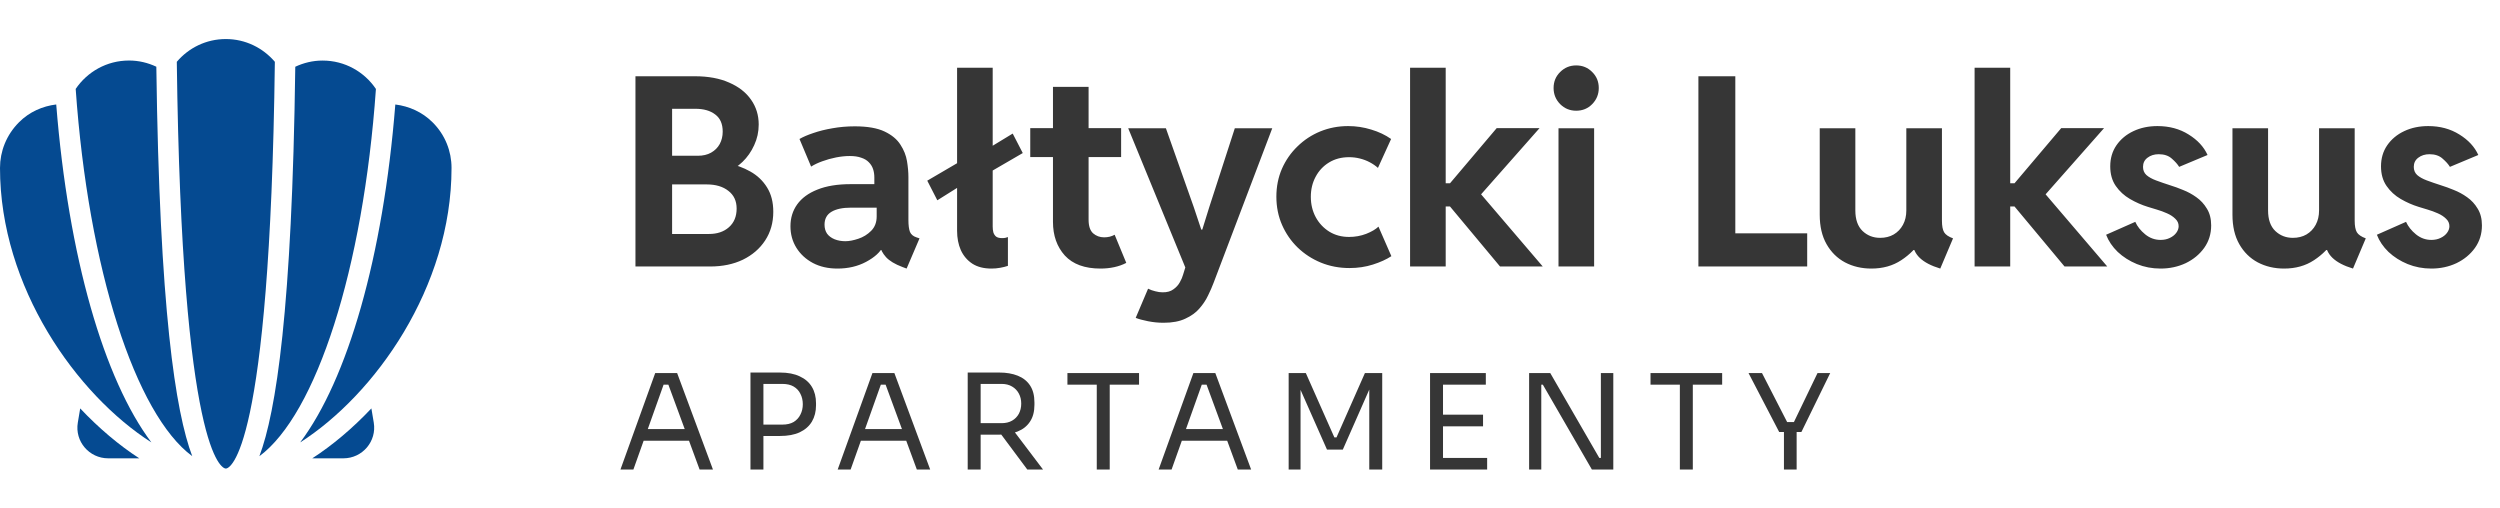 <svg width="197" height="40" viewBox="0 0 197 40" fill="none" xmlns="http://www.w3.org/2000/svg">
<g clip-path="url(#clip0_92_170)">
<path d="M29.265 32.183C27.781 33.755 26.195 35.088 24.608 36.116H27.06C28.558 36.116 29.699 34.775 29.453 33.303L29.265 32.183Z" fill="#054A91"/>
<path d="M6.319 32.183L6.132 33.303C5.882 34.778 7.026 36.116 8.524 36.116H10.976C9.389 35.088 7.803 33.755 6.319 32.183Z" fill="#054A91"/>
<path d="M1.49 9.643C0.499 10.636 0 11.934 0 13.231C0 22.631 6.041 31.099 11.929 34.86C8.196 29.895 5.39 20.264 4.431 8.232C3.355 8.363 2.317 8.813 1.49 9.64V9.643Z" fill="#054A91"/>
<path d="M10.167 4.769C8.413 4.769 6.876 5.66 5.964 7.007C6.964 21.232 10.677 32.642 15.149 35.947C13.829 32.473 12.568 24.332 12.319 5.257C11.665 4.95 10.941 4.769 10.169 4.769H10.167Z" fill="#054A91"/>
<path d="M17.794 3.077C16.242 3.077 14.861 3.775 13.932 4.871C14.319 35.816 17.497 36.891 17.779 36.923H17.811C18.093 36.891 21.271 35.816 21.659 4.871C20.726 3.778 19.348 3.077 17.797 3.077H17.791L17.794 3.077Z" fill="#054A91"/>
<path d="M25.418 4.772C24.647 4.772 23.922 4.953 23.268 5.26C23.019 24.335 21.755 32.478 20.439 35.95C24.908 32.642 28.623 21.232 29.623 7.01C28.711 5.66 27.174 4.772 25.421 4.772H25.418Z" fill="#054A91"/>
<path d="M35.581 13.231C35.581 11.931 35.086 10.63 34.092 9.643C33.268 8.819 32.227 8.369 31.151 8.234C30.192 20.267 27.388 29.895 23.653 34.863C29.541 31.102 35.581 22.634 35.581 13.234V13.231Z" fill="#054A91"/>
</g>
<path d="M52.738 21V18.437H55.871C56.515 18.437 57.037 18.261 57.437 17.908C57.844 17.549 58.047 17.057 58.047 16.434C58.047 15.837 57.83 15.373 57.396 15.04C56.969 14.701 56.4 14.532 55.688 14.532H52.626V12.274H54.986C55.393 12.274 55.742 12.193 56.033 12.03C56.332 11.861 56.559 11.633 56.715 11.349C56.871 11.057 56.949 10.732 56.949 10.372C56.949 9.762 56.752 9.311 56.359 9.02C55.972 8.721 55.45 8.572 54.793 8.572H52.626V6.009H54.762C55.813 6.009 56.711 6.176 57.457 6.508C58.21 6.833 58.786 7.284 59.186 7.86C59.586 8.43 59.786 9.081 59.786 9.813C59.786 10.389 59.667 10.932 59.43 11.44C59.2 11.949 58.891 12.389 58.505 12.762C58.118 13.135 57.691 13.403 57.223 13.566L57.284 12.854C57.962 12.983 58.576 13.203 59.125 13.515C59.681 13.827 60.122 14.247 60.447 14.776C60.773 15.298 60.935 15.935 60.935 16.688C60.935 17.542 60.722 18.295 60.295 18.946C59.874 19.59 59.291 20.095 58.545 20.461C57.8 20.82 56.935 21 55.952 21H52.738ZM50.074 21V6.009H52.962V21H50.074ZM65.99 21.163C65.258 21.163 64.614 21.017 64.058 20.725C63.502 20.427 63.068 20.027 62.756 19.525C62.444 19.024 62.288 18.457 62.288 17.827C62.288 17.176 62.464 16.603 62.817 16.108C63.176 15.607 63.708 15.217 64.413 14.939C65.119 14.654 65.99 14.511 67.027 14.511H69.448V16.363H67.047C66.397 16.363 65.888 16.471 65.522 16.688C65.156 16.905 64.973 17.244 64.973 17.705C64.973 17.983 65.041 18.22 65.176 18.417C65.319 18.607 65.515 18.752 65.766 18.854C66.017 18.956 66.302 19.007 66.62 19.007C66.912 19.007 67.251 18.942 67.637 18.813C68.024 18.685 68.359 18.478 68.644 18.193C68.936 17.901 69.082 17.522 69.082 17.054V15.935L68.898 15.386V13.983C68.898 13.745 68.865 13.525 68.797 13.322C68.729 13.118 68.617 12.939 68.461 12.783C68.312 12.627 68.112 12.508 67.861 12.427C67.617 12.338 67.319 12.294 66.966 12.294C66.62 12.294 66.258 12.332 65.878 12.406C65.498 12.481 65.136 12.583 64.79 12.711C64.451 12.834 64.159 12.973 63.915 13.128L63 10.952C63.278 10.789 63.641 10.633 64.088 10.484C64.535 10.328 65.037 10.203 65.593 10.108C66.156 10.006 66.742 9.955 67.353 9.955C68.349 9.955 69.132 10.091 69.702 10.362C70.271 10.633 70.688 10.979 70.953 11.399C71.224 11.813 71.397 12.247 71.472 12.701C71.546 13.155 71.583 13.569 71.583 13.942V17.339C71.583 17.752 71.624 18.064 71.705 18.274C71.793 18.478 71.963 18.62 72.214 18.702L72.458 18.783L71.441 21.163L71.115 21.041C70.519 20.817 70.085 20.556 69.814 20.258C69.543 19.953 69.387 19.651 69.346 19.352L69.875 19.698H68.98L69.59 19.413C69.359 19.875 68.912 20.281 68.248 20.634C67.59 20.986 66.837 21.163 65.99 21.163ZM73.861 15.783L73.068 14.237L75.743 12.671L77.879 11.694L79.801 10.525L80.594 12.061L77.879 13.637L75.743 14.603L73.861 15.783ZM78.123 21.163C77.519 21.163 77.017 21.034 76.618 20.776C76.218 20.512 75.916 20.156 75.712 19.708C75.516 19.261 75.418 18.752 75.418 18.183V5.338H78.224V17.847C78.224 18.01 78.241 18.163 78.275 18.305C78.316 18.441 78.387 18.552 78.489 18.641C78.597 18.722 78.753 18.763 78.957 18.763C79.058 18.763 79.147 18.756 79.221 18.742C79.296 18.722 79.363 18.702 79.424 18.681V20.949C79.248 21.01 79.045 21.061 78.814 21.102C78.591 21.142 78.36 21.163 78.123 21.163ZM86.716 21.163C85.476 21.163 84.54 20.82 83.909 20.136C83.286 19.444 82.974 18.559 82.974 17.481V6.843H85.781V17.319C85.781 17.813 85.899 18.169 86.137 18.386C86.381 18.596 86.669 18.702 87.001 18.702C87.157 18.702 87.306 18.685 87.449 18.651C87.598 18.61 87.727 18.559 87.835 18.498L88.75 20.715C88.466 20.864 88.15 20.976 87.805 21.051C87.466 21.125 87.103 21.163 86.716 21.163ZM81.184 12.376V10.098H88.344V12.376H81.184ZM91.689 25.434C91.276 25.434 90.866 25.393 90.459 25.312C90.052 25.231 89.73 25.143 89.493 25.048L90.469 22.749C90.645 22.837 90.835 22.905 91.039 22.953C91.242 23.007 91.428 23.034 91.598 23.034C91.957 23.041 92.245 22.963 92.462 22.8C92.686 22.644 92.856 22.458 92.971 22.241C93.093 22.024 93.178 21.827 93.225 21.651L93.734 20.003L93.581 21.509L88.903 10.108H91.873L94.069 16.322L94.659 18.091H94.74L95.29 16.322L97.303 10.108H100.253L95.625 22.302C95.517 22.593 95.374 22.919 95.198 23.278C95.029 23.637 94.802 23.98 94.517 24.305C94.239 24.631 93.869 24.898 93.408 25.109C92.954 25.326 92.381 25.434 91.689 25.434ZM106.334 21.122C105.534 21.122 104.785 20.98 104.087 20.695C103.395 20.41 102.785 20.014 102.256 19.505C101.734 18.997 101.324 18.403 101.026 17.725C100.727 17.041 100.578 16.298 100.578 15.498C100.578 14.705 100.724 13.973 101.015 13.301C101.314 12.623 101.724 12.033 102.246 11.532C102.768 11.023 103.368 10.63 104.046 10.352C104.731 10.074 105.46 9.935 106.233 9.935C106.856 9.935 107.463 10.027 108.053 10.21C108.643 10.386 109.165 10.633 109.619 10.952L108.582 13.23C108.392 13.061 108.175 12.911 107.931 12.783C107.687 12.654 107.426 12.556 107.148 12.488C106.877 12.42 106.595 12.386 106.304 12.386C105.707 12.386 105.182 12.525 104.727 12.803C104.273 13.081 103.921 13.457 103.67 13.932C103.419 14.4 103.293 14.925 103.293 15.508C103.293 16.098 103.422 16.634 103.68 17.115C103.938 17.59 104.294 17.969 104.748 18.254C105.202 18.532 105.721 18.671 106.304 18.671C106.778 18.671 107.229 18.59 107.656 18.427C108.084 18.258 108.406 18.068 108.623 17.858L109.64 20.186C109.246 20.444 108.762 20.664 108.185 20.847C107.616 21.03 106.999 21.122 106.334 21.122ZM111.114 21V5.338H113.921V14.44H114.796L113.84 14.939L117.938 10.098H121.315L116.016 16.098V14.501L121.569 21H118.203L113.819 15.742L114.796 16.271H113.921V21H111.114ZM122.81 21V10.108H125.617V21H122.81ZM124.203 8.725C123.708 8.725 123.288 8.552 122.942 8.206C122.596 7.854 122.423 7.43 122.423 6.935C122.423 6.433 122.596 6.013 122.942 5.674C123.288 5.328 123.708 5.155 124.203 5.155C124.705 5.155 125.125 5.328 125.464 5.674C125.81 6.013 125.983 6.433 125.983 6.935C125.983 7.43 125.81 7.854 125.464 8.206C125.125 8.552 124.705 8.725 124.203 8.725ZM133.834 21V6.009H136.743V18.386H142.407V21H133.834ZM147.462 21.163C146.696 21.163 146.004 21 145.387 20.675C144.777 20.349 144.292 19.871 143.933 19.241C143.574 18.61 143.394 17.837 143.394 16.922V10.108H146.201V16.586C146.201 17.298 146.391 17.837 146.77 18.203C147.15 18.563 147.611 18.742 148.153 18.742C148.56 18.742 148.916 18.654 149.221 18.478C149.533 18.295 149.777 18.041 149.954 17.715C150.13 17.39 150.218 17.013 150.218 16.586V10.108H153.025V17.39C153.025 17.803 153.082 18.108 153.198 18.305C153.313 18.495 153.547 18.654 153.899 18.783L152.893 21.163C152.174 20.946 151.635 20.664 151.276 20.319C150.916 19.973 150.733 19.556 150.726 19.068L151.448 19.698H150.086L151.428 18.864C151.028 19.515 150.493 20.061 149.821 20.502C149.157 20.942 148.37 21.163 147.462 21.163ZM155.598 21V5.338H158.405V14.44H159.279L158.323 14.939L162.422 10.098H165.798L160.5 16.098V14.501L166.053 21H162.686L158.303 15.742L159.279 16.271H158.405V21H155.598ZM170.253 21.163C169.588 21.163 168.965 21.044 168.382 20.807C167.805 20.57 167.304 20.251 166.876 19.851C166.456 19.444 166.151 18.993 165.961 18.498L168.26 17.481C168.422 17.847 168.683 18.176 169.043 18.468C169.402 18.759 169.805 18.905 170.253 18.905C170.524 18.905 170.765 18.854 170.975 18.752C171.192 18.651 171.361 18.518 171.483 18.356C171.612 18.186 171.677 18.01 171.677 17.827C171.677 17.596 171.589 17.4 171.412 17.237C171.243 17.068 171.026 16.925 170.761 16.81C170.504 16.695 170.236 16.596 169.958 16.515C169.687 16.434 169.453 16.363 169.256 16.302C168.768 16.152 168.297 15.945 167.843 15.681C167.388 15.417 167.015 15.074 166.724 14.654C166.432 14.233 166.287 13.718 166.287 13.108C166.287 12.477 166.449 11.925 166.775 11.45C167.107 10.969 167.554 10.596 168.117 10.332C168.68 10.067 169.31 9.935 170.009 9.935C170.938 9.935 171.755 10.155 172.46 10.596C173.165 11.03 173.663 11.569 173.955 12.213L171.717 13.149C171.595 12.945 171.402 12.728 171.138 12.498C170.88 12.267 170.538 12.152 170.11 12.152C169.758 12.152 169.463 12.244 169.226 12.427C168.988 12.603 168.87 12.844 168.87 13.149C168.87 13.413 168.958 13.627 169.134 13.79C169.317 13.952 169.571 14.095 169.897 14.217C170.222 14.339 170.605 14.471 171.046 14.613C171.338 14.701 171.663 14.82 172.022 14.969C172.389 15.112 172.738 15.301 173.07 15.539C173.409 15.776 173.687 16.078 173.904 16.444C174.128 16.803 174.24 17.244 174.24 17.766C174.24 18.43 174.056 19.02 173.69 19.535C173.324 20.044 172.839 20.444 172.236 20.736C171.633 21.02 170.972 21.163 170.253 21.163ZM179.986 21.163C179.219 21.163 178.528 21 177.911 20.675C177.301 20.349 176.816 19.871 176.457 19.241C176.097 18.61 175.918 17.837 175.918 16.922V10.108H178.724V16.586C178.724 17.298 178.914 17.837 179.294 18.203C179.674 18.563 180.135 18.742 180.677 18.742C181.084 18.742 181.44 18.654 181.745 18.478C182.057 18.295 182.301 18.041 182.477 17.715C182.653 17.39 182.742 17.013 182.742 16.586V10.108H185.549V17.39C185.549 17.803 185.606 18.108 185.721 18.305C185.837 18.495 186.071 18.654 186.423 18.783L185.416 21.163C184.698 20.946 184.159 20.664 183.799 20.319C183.44 19.973 183.257 19.556 183.25 19.068L183.972 19.698H182.609L183.952 18.864C183.552 19.515 183.016 20.061 182.345 20.502C181.681 20.942 180.894 21.163 179.986 21.163ZM191.59 21.163C190.925 21.163 190.301 21.044 189.718 20.807C189.142 20.57 188.64 20.251 188.213 19.851C187.793 19.444 187.488 18.993 187.298 18.498L189.596 17.481C189.759 17.847 190.02 18.176 190.379 18.468C190.739 18.759 191.142 18.905 191.59 18.905C191.861 18.905 192.101 18.854 192.312 18.752C192.529 18.651 192.698 18.518 192.82 18.356C192.949 18.186 193.013 18.01 193.013 17.827C193.013 17.596 192.925 17.4 192.749 17.237C192.579 17.068 192.362 16.925 192.098 16.81C191.84 16.695 191.573 16.596 191.295 16.515C191.023 16.434 190.79 16.363 190.593 16.302C190.105 16.152 189.634 15.945 189.179 15.681C188.725 15.417 188.352 15.074 188.061 14.654C187.769 14.233 187.623 13.718 187.623 13.108C187.623 12.477 187.786 11.925 188.111 11.45C188.444 10.969 188.891 10.596 189.454 10.332C190.017 10.067 190.647 9.935 191.345 9.935C192.274 9.935 193.091 10.155 193.796 10.596C194.502 11.03 195 11.569 195.291 12.213L193.054 13.149C192.932 12.945 192.739 12.728 192.474 12.498C192.217 12.267 191.874 12.152 191.447 12.152C191.095 12.152 190.8 12.244 190.562 12.427C190.325 12.603 190.206 12.844 190.206 13.149C190.206 13.413 190.295 13.627 190.471 13.79C190.654 13.952 190.908 14.095 191.234 14.217C191.559 14.339 191.942 14.471 192.383 14.613C192.674 14.701 193 14.82 193.359 14.969C193.725 15.112 194.074 15.301 194.407 15.539C194.746 15.776 195.024 16.078 195.241 16.444C195.464 16.803 195.576 17.244 195.576 17.766C195.576 18.43 195.393 19.02 195.027 19.535C194.661 20.044 194.176 20.444 193.573 20.736C192.969 21.02 192.308 21.163 191.59 21.163Z" fill="#363636"/>
<path d="M48.891 37L51.63 29.398H53.358L56.181 37H55.129L52.577 30.064L53.077 30.314H51.848L52.379 30.064L49.911 37H48.891ZM50.526 34.73L50.869 33.813H54.15L54.493 34.73H50.526ZM59.949 34.355V33.459H61.647C62.008 33.459 62.306 33.39 62.542 33.251C62.778 33.105 62.955 32.911 63.073 32.668C63.198 32.425 63.261 32.154 63.261 31.855C63.261 31.55 63.198 31.276 63.073 31.033C62.955 30.79 62.778 30.599 62.542 30.46C62.306 30.321 62.008 30.252 61.647 30.252H59.949V29.356H61.459C62.084 29.356 62.605 29.457 63.021 29.658C63.445 29.852 63.764 30.13 63.979 30.491C64.195 30.852 64.302 31.279 64.302 31.772V31.939C64.302 32.425 64.195 32.852 63.979 33.22C63.764 33.581 63.445 33.862 63.021 34.063C62.605 34.258 62.084 34.355 61.459 34.355H59.949ZM59.137 37V29.356H60.157V37H59.137ZM66.009 37L68.748 29.398H70.477L73.299 37H72.247L69.695 30.064L70.195 30.314H68.966L69.498 30.064L67.029 37H66.009ZM67.644 34.73L67.988 33.813H71.268L71.612 34.73H67.644ZM76.255 37V29.356H77.275V37H76.255ZM80.952 37L78.431 33.615H79.629L82.191 37H80.952ZM76.89 34.251V33.345H78.931C79.251 33.345 79.525 33.279 79.754 33.147C79.983 33.015 80.16 32.834 80.285 32.605C80.41 32.369 80.473 32.102 80.473 31.803C80.473 31.505 80.41 31.241 80.285 31.012C80.16 30.776 79.983 30.592 79.754 30.46C79.525 30.321 79.251 30.252 78.931 30.252H76.89V29.356H78.744C79.299 29.356 79.785 29.439 80.202 29.606C80.618 29.773 80.941 30.029 81.17 30.377C81.4 30.724 81.514 31.172 81.514 31.72V31.887C81.514 32.435 81.396 32.883 81.16 33.23C80.931 33.577 80.608 33.834 80.191 34.001C79.782 34.167 79.299 34.251 78.744 34.251H76.89ZM86.425 37V30.106H87.446V37H86.425ZM84.113 30.314V29.398H89.757V30.314H84.113ZM91.3 37L94.039 29.398H95.767L98.59 37H97.538L94.986 30.064L95.486 30.314H94.257L94.788 30.064L92.32 37H91.3ZM92.935 34.73L93.278 33.813H96.559L96.903 34.73H92.935ZM101.546 37V29.398H102.9L105.149 34.469H105.316L107.555 29.398H108.919V37H107.898V30.512L107.971 30.533L105.815 35.428H104.566L102.4 30.533L102.483 30.512V37H101.546ZM112.688 37V29.398H113.709V37H112.688ZM113.5 37V36.084H117.187V37H113.5ZM113.5 33.595V32.678H116.864V33.595H113.5ZM113.5 30.314V29.398H117.083V30.314H113.5ZM120.494 37V29.398H122.161L126.024 36.084H126.358L126.149 36.271V29.398H127.128V37H125.441L121.578 30.314H121.244L121.453 30.127V37H120.494ZM132.373 37V30.106H133.394V37H132.373ZM130.061 30.314V29.398H135.706V30.314H130.061ZM140.2 34.042L137.784 29.398H138.846L140.887 33.376L140.492 33.261H141.72L141.304 33.376L143.22 29.398H144.22L141.95 34.042H140.2ZM140.575 37V33.834H141.575V37H140.575Z" fill="#363636"/>
<defs>
<clipPath id="clip0_92_170">
<rect width="35.581" height="33.846" fill="white" transform="translate(0 3.077)"/>
</clipPath>
</defs>
</svg>
